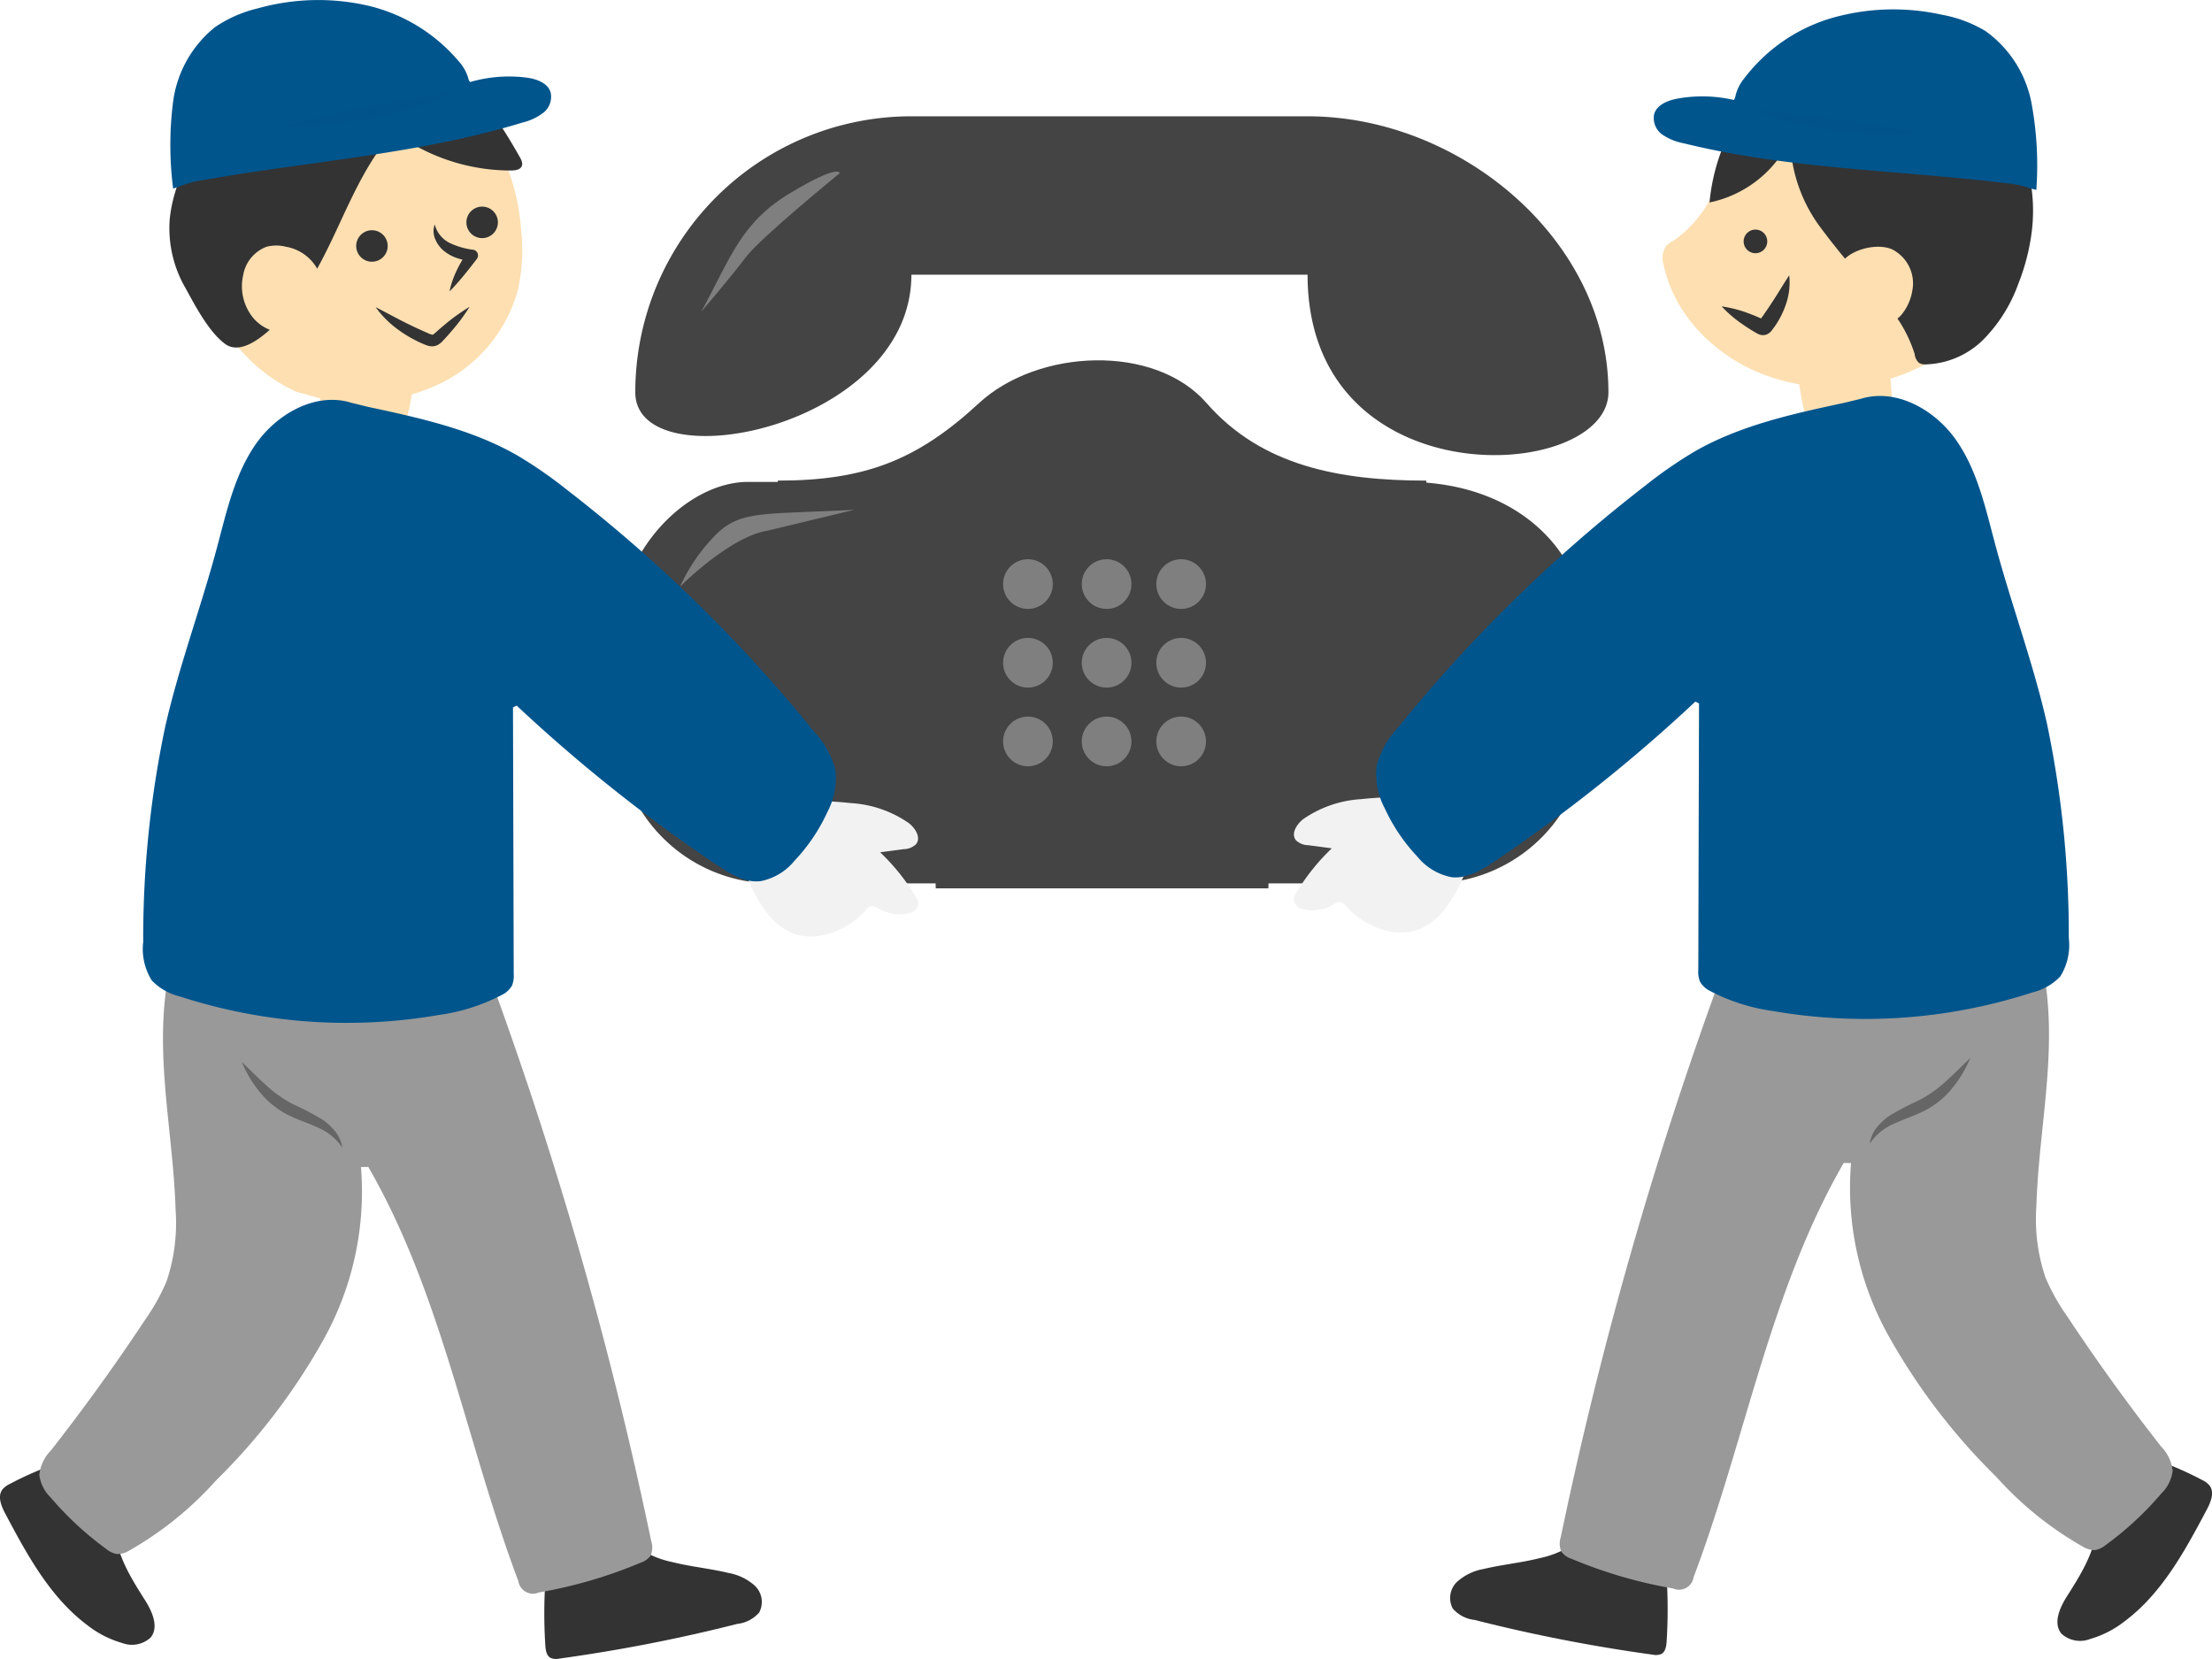 <svg xmlns="http://www.w3.org/2000/svg" width="228.01" height="171" viewBox="0 0 228.01 171">
  <g id="アートワーク_34" data-name="アートワーク 34" transform="translate(114.005 85.5)">
    <g id="グループ_4214" data-name="グループ 4214" transform="translate(-114.005 -85.5)">
      <path id="パス_2398" data-name="パス 2398" d="M208.629,138.762H140.76a16.042,16.042,0,0,1-16.042-16.043v-9.3c0-8.86,7.182-16.043,13.491-16.043h67.869c11.411,0,18.593,7.183,18.593,16.043v9.3A16.043,16.043,0,0,1,208.629,138.762Z" transform="translate(-61.095 -47.703)" fill="#444"/>
      <path id="パス_2399" data-name="パス 2399" d="M207.733,127.228H173.446c0-8.311-7.289-15.049-16.28-15.049V85.2c8.992,0,14.379-2.11,20.737-7.987,6.061-5.6,18.076-6.163,23.464,0,5.651,6.464,13.656,7.987,22.647,7.987v26.984C215.022,112.179,207.733,118.917,207.733,127.228Z" transform="translate(-76.99 -35.659)" fill="#444"/>
      <path id="パス_2400" data-name="パス 2400" d="M197.667,39.829H156.829c0,15.863-28.46,21.4-28.46,12.12h0A28.449,28.449,0,0,1,156.818,23.5h40.86c15.712,0,31,12.737,31,28.449h0C228.678,61.231,197.678,63.157,197.667,39.829Z" transform="translate(-62.884 -11.512)" fill="#444"/>
      <g id="グループ_4202" data-name="グループ 4202" transform="translate(170.448 0.973)">
        <g id="グループ_4200" data-name="グループ 4200" transform="translate(0.94 3.964)">
          <path id="パス_2401" data-name="パス 2401" d="M363.209,73.818a27.029,27.029,0,0,0,1.416,6.894,1.573,1.573,0,0,0,.318.606,1.6,1.6,0,0,0,1.065.351,27.26,27.26,0,0,0,5.8-.218c.51-.074,1.1-.219,1.31-.689a1.609,1.609,0,0,0,.071-.8l-.534-6.62Z" transform="translate(-349.311 -40.865)" fill="#fddfb1"/>
          <path id="パス_2402" data-name="パス 2402" d="M351.219,12.712a14.934,14.934,0,0,0-6.829,5.813,57.848,57.848,0,0,0-2.983,6.357,12.137,12.137,0,0,1-4.3,5.433,2.979,2.979,0,0,0-.836.63,2.3,2.3,0,0,0-.205,1.887c1.046,5.04,5.079,9.139,9.832,11.116a20.314,20.314,0,0,0,18.409-1.606,15.541,15.541,0,0,0,4.861-4.74,18.1,18.1,0,0,0,2.375-9.526,19.371,19.371,0,0,0-2.3-9.959,14.361,14.361,0,0,0-16.069-6.283Z" transform="translate(-335.966 -10.463)" fill="#fddfb1"/>
          <path id="パス_2403" data-name="パス 2403" d="M357.827,10.344c-.23.03-.46.055-.692.073-3.3.256-6.2,2.758-8.091,5.324a20.611,20.611,0,0,0-3.617,9.871,11.856,11.856,0,0,0,8.318-6.522A15.674,15.674,0,0,0,356.8,28.1a74.546,74.546,0,0,0,6.246,7.373,13.962,13.962,0,0,1,3.527,5.76,1.459,1.459,0,0,0,.439.908,1.212,1.212,0,0,0,.707.162,8.783,8.783,0,0,0,6.01-2.632A15.789,15.789,0,0,0,377.257,34a22.091,22.091,0,0,0,1.377-5.3A17.662,17.662,0,0,0,373.4,13.771a15.549,15.549,0,0,0-7.3-3.755,15.06,15.06,0,0,0-4.291-.295C360.468,9.826,359.164,10.169,357.827,10.344Z" transform="translate(-340.601 -9.679)" fill="#333"/>
          <path id="パス_2404" data-name="パス 2404" d="M371.884,52.25a.761.761,0,0,1-.01-.578c.859-1.621,4.26-2.385,5.693-1.315a3.91,3.91,0,0,1,1.7,3.995,5.213,5.213,0,0,1-1.109,2.5,2.8,2.8,0,0,1-2.457.992L374,55.377A15.723,15.723,0,0,1,371.884,52.25Z" transform="translate(-353.531 -29.363)" fill="#fddfb1"/>
          <g id="グループ_4199" data-name="グループ 4199" transform="translate(6.075 18.73)">
            <path id="パス_2405" data-name="パス 2405" d="M353.54,48.828a1.217,1.217,0,1,0-1.217-1.217A1.217,1.217,0,0,0,353.54,48.828Z" transform="translate(-350.053 -46.394)" fill="#333"/>
            <path id="パス_2406" data-name="パス 2406" d="M354.842,55.638c-.536.8-.987,1.57-1.46,2.306s-.945,1.445-1.444,2.137v0l-.1-.046c-.412-.182-.829-.353-1.257-.507a12.979,12.979,0,0,0-2.705-.693A12.631,12.631,0,0,0,350,60.661c.377.265.764.514,1.157.751l.3.174a1.877,1.877,0,0,0,.186.1,1.2,1.2,0,0,0,.45.114,1.061,1.061,0,0,0,.647-.19,1.394,1.394,0,0,0,.292-.28l.226-.3a8.882,8.882,0,0,0,1.292-2.559A6.757,6.757,0,0,0,354.842,55.638Zm-2.612,4.579c.047.011.037.013,0,0Z" transform="translate(-347.874 -50.922)" fill="#333"/>
          </g>
        </g>
        <g id="グループ_4201" data-name="グループ 4201">
          <path id="パス_2407" data-name="パス 2407" d="M372.836,20.313a10.242,10.242,0,0,0-2.408-.5c-11.078-1.344-22.358-1.437-33.193-4.107a5.785,5.785,0,0,1-2.2-.893,2.083,2.083,0,0,1-.858-2.086c.273-1.009,1.441-1.455,2.47-1.638a14.412,14.412,0,0,1,5.758.152l.121-.225a4.442,4.442,0,0,1,.942-2,17.5,17.5,0,0,1,9.151-6.258,23.018,23.018,0,0,1,11.166-.316,13.32,13.32,0,0,1,4.562,1.7,11.837,11.837,0,0,1,4.73,7.405,35.158,35.158,0,0,1,.5,8.969Z" transform="translate(-334.124 -1.908)" fill="#00558d"/>
          <path id="パス_2408" data-name="パス 2408" d="M354.017,21.74a32.186,32.186,0,0,0,4.445.664c1.5.151,2.987.342,4.476.539s2.974.415,4.459.664,2.972.5,4.458.864a32.746,32.746,0,0,1-4.555.081c-1.515-.059-3.024-.2-4.525-.4s-2.992-.468-4.469-.812A13.119,13.119,0,0,1,354.017,21.74Z" transform="translate(-343.869 -11.623)" fill="#00558d" opacity="0.5" style="mix-blend-mode: multiply;isolation: isolate"/>
        </g>
      </g>
      <g id="グループ_4204" data-name="グループ 4204" transform="translate(149.463 95.092)">
        <path id="パス_2409" data-name="パス 2409" d="M307.311,309.325a9.6,9.6,0,0,1-5.068,2.811c-1.9.482-3.872.661-5.781,1.12a5.535,5.535,0,0,0-2.719,1.3,2.309,2.309,0,0,0-.466,2.782,3.5,3.5,0,0,0,2.252,1.172,167.543,167.543,0,0,0,18.379,3.582,1.452,1.452,0,0,0,.876-.08c.419-.231.5-.787.535-1.265a51.939,51.939,0,0,0-.151-8.474Z" transform="translate(-292.989 -246.62)" fill="#333"/>
        <path id="パス_2410" data-name="パス 2410" d="M419.7,300.207c.542,3.092-1.275,6.05-2.963,8.7-.759,1.191-1.493,2.815-.59,3.9a2.847,2.847,0,0,0,2.924.552,10.5,10.5,0,0,0,3.559-1.814c3.865-2.879,6.242-7.282,8.5-11.54.41-.775.81-1.766.286-2.469a2.262,2.262,0,0,0-.8-.591,34.313,34.313,0,0,0-5-2.159Z" transform="translate(-353.115 -239.496)" fill="#333"/>
        <g id="グループ_4203" data-name="グループ 4203" transform="translate(11.312)">
          <path id="パス_2411" data-name="パス 2411" d="M363.53,186.406c1.95,4.521,2.25,9.587,1.983,14.5s-1.069,9.8-1.215,14.72a18.757,18.757,0,0,0,.935,7.369,21.353,21.353,0,0,0,2.228,3.987q4.582,6.92,9.709,13.459a4.174,4.174,0,0,1,1.174,2.487,3.89,3.89,0,0,1-1.155,2.319,33.056,33.056,0,0,1-5.724,5.31,2.384,2.384,0,0,1-1.135.539,2.327,2.327,0,0,1-1.237-.352,35.473,35.473,0,0,1-8.945-7.215,64.422,64.422,0,0,1-11.13-14.592A31.341,31.341,0,0,1,345.19,211.2l-.755-.009c-7.592,13.134-10.121,28.507-15.471,42.7a1.519,1.519,0,0,1-2.11,1.161,48.162,48.162,0,0,1-10.479-3.061,2.057,2.057,0,0,1-1.044-.738,2.1,2.1,0,0,1-.06-1.494,413.371,413.371,0,0,1,17.949-61.7Z" transform="translate(-315.164 -186.406)" fill="#999"/>
          <path id="パス_2412" data-name="パス 2412" d="M377.811,222.62a3.378,3.378,0,0,1,.717-1.66,6,6,0,0,1,1.359-1.247,31.681,31.681,0,0,1,3.1-1.616,12.994,12.994,0,0,0,2.674-1.909c.844-.745,1.636-1.585,2.509-2.388a12.388,12.388,0,0,1-1.816,3.049,8.995,8.995,0,0,1-2.8,2.326c-1.087.564-2.19.9-3.185,1.365A5.678,5.678,0,0,0,377.811,222.62Z" transform="translate(-345.853 -199.825)" fill="#666"/>
        </g>
      </g>
      <path id="パス_2413" data-name="パス 2413" d="M274.686,160.324c-2.089.378-4.229.358-6.339.59a11.7,11.7,0,0,0-5.944,2.052c-.681.526-1.3,1.508-.761,2.18a1.857,1.857,0,0,0,1.264.514l2.436.322a21.9,21.9,0,0,0-3.651,4.553,1.43,1.43,0,0,0-.274.78,1.156,1.156,0,0,0,.811.91,4.2,4.2,0,0,0,3.371-.511,1.084,1.084,0,0,1,.647-.182,1.117,1.117,0,0,1,.594.438,8.122,8.122,0,0,0,4.157,2.5,5.737,5.737,0,0,0,3.182-.064,6.761,6.761,0,0,0,3.132-2.606,14.084,14.084,0,0,0,2.5-6.283Z" transform="translate(-128.06 -78.538)" fill="#f2f2f2"/>
      <path id="パス_2414" data-name="パス 2414" d="M327.981,80.308c3.663-1.146,7.675,1.125,9.865,4.276s3.015,7.017,4.009,10.724c1.653,6.164,3.9,12.166,5.316,18.388a106.1,106.1,0,0,1,2.269,22.185,6.114,6.114,0,0,1-.877,3.961,5.858,5.858,0,0,1-2.892,1.653,55.7,55.7,0,0,1-26.73,1.911,19.815,19.815,0,0,1-6.446-2.049,2.453,2.453,0,0,1-1.069-.972,2.715,2.715,0,0,1-.178-1.2q.037-13.744.075-27.487l-.38-.182a163.7,163.7,0,0,1-20.678,16.454c-1.337.9-2.831,1.813-4.433,1.645a6.019,6.019,0,0,1-3.543-2.125,18.568,18.568,0,0,1-3.367-4.992,7.494,7.494,0,0,1-.828-4.365,9.084,9.084,0,0,1,2.176-3.914,153.409,153.409,0,0,1,25.5-24.957,45.069,45.069,0,0,1,5.162-3.567c4.692-2.677,10.07-3.846,15.352-4.979Z" transform="translate(-136.191 -39.192)" fill="#00558d"/>
      <g id="グループ_4210" data-name="グループ 4210" transform="translate(17.444)">
        <g id="グループ_4208" data-name="グループ 4208" transform="translate(0 5.069)">
          <path id="パス_2415" data-name="パス 2415" d="M74.158,74.613a27.049,27.049,0,0,1-1.416,6.894,1.209,1.209,0,0,1-1.383.957,27.226,27.226,0,0,1-5.8-.218c-.51-.074-1.1-.219-1.31-.688a1.611,1.611,0,0,1-.071-.8q.268-3.31.535-6.62Z" transform="translate(-48.876 -41.386)" fill="#fddfb1"/>
          <g id="グループ_4207" data-name="グループ 4207">
            <path id="パス_2416" data-name="パス 2416" d="M50.138,45.487a17.367,17.367,0,0,1-9.871-13.929A20.562,20.562,0,0,1,46.208,15.3a16.161,16.161,0,0,1,6.951-4.353C58.1,9.541,63.634,11.405,67.3,15a22.237,22.237,0,0,1,6.089,13.822,18.463,18.463,0,0,1-.344,6.252,15.173,15.173,0,0,1-7.895,9.547A19.706,19.706,0,0,1,52.706,46.2Z" transform="translate(-37.121 -10.201)" fill="#fddfb1"/>
            <path id="パス_2417" data-name="パス 2417" d="M50.974,10.683c-4.518-.559-8.707,2.329-11.412,5.618-2.642,3.213-4.941,7.123-5.324,11.241A12.314,12.314,0,0,0,35.9,34.612c.934,1.709,2.381,4.482,4.052,5.705,2.079,1.522,5.284-2.047,6.411-3.319,4.444-5.017,5.8-11.636,9.679-16.972.42-.578,1.038-1.236,1.792-1.092a2.128,2.128,0,0,1,.737.356,20.2,20.2,0,0,0,10.806,3.152c.419,0,.916-.049,1.119-.378.19-.308.013-.687-.164-1-1.849-3.264-3.924-6.561-7.158-8.8S55.254,9.077,51.7,10.892Z" transform="translate(-34.194 -9.936)" fill="#333"/>
            <path id="パス_2418" data-name="パス 2418" d="M56.956,52.643A4.6,4.6,0,0,0,53.4,49.731a3.979,3.979,0,0,0-1.97.007,3.809,3.809,0,0,0-2.4,2.9,5.158,5.158,0,0,0,1.066,4.48,4.358,4.358,0,0,0,4.324,1.362Z" transform="translate(-41.402 -29.371)" fill="#fddfb1"/>
            <g id="グループ_4206" data-name="グループ 4206" transform="translate(19.272 16.229)">
              <g id="グループ_4205" data-name="グループ 4205" transform="translate(2.008 1.832)">
                <path id="パス_2419" data-name="パス 2419" d="M91.689,47.952l-.026,0a7.943,7.943,0,0,1-2.4-.7,2.952,2.952,0,0,1-1.539-1.907,2.038,2.038,0,0,0,.038,1.484,3.065,3.065,0,0,0,.928,1.26,4.372,4.372,0,0,0,1.358.732c.18.062.36.111.54.155a12.96,12.96,0,0,0-.616,1.143,10.152,10.152,0,0,0-.423,1.035,7.518,7.518,0,0,0-.3,1.088c.276-.265.523-.541.768-.816s.481-.553.71-.833c.461-.559.9-1.123,1.335-1.692a.6.6,0,0,0,.113-.258A.593.593,0,0,0,91.689,47.952Z" transform="translate(-81.636 -45.34)" fill="#333"/>
                <path id="パス_2420" data-name="パス 2420" d="M81.972,64.753a.824.824,0,0,1-.181.123c-.042.014-.029.006-.059,0a2.315,2.315,0,0,1-.505-.191c-.893-.386-1.773-.8-2.65-1.25s-1.746-.926-2.669-1.395a10.035,10.035,0,0,0,2.16,2.2,12.884,12.884,0,0,0,2.676,1.56c.122.052.229.1.376.154a1.817,1.817,0,0,0,.543.121,1.292,1.292,0,0,0,.668-.155,1.806,1.806,0,0,0,.423-.324c.37-.389.688-.747,1.02-1.137a19.87,19.87,0,0,0,1.815-2.453,19.837,19.837,0,0,0-2.485,1.77C82.719,64.093,82.324,64.443,81.972,64.753Z" transform="translate(-75.909 -53.507)" fill="#333"/>
              </g>
              <circle id="楕円形_2010" data-name="楕円形 2010" cx="1.623" cy="1.623" r="1.623" transform="translate(0 2.434)" fill="#333"/>
              <path id="パス_2421" data-name="パス 2421" d="M97.487,43.372a1.623,1.623,0,1,1-1.623-1.623A1.623,1.623,0,0,1,97.487,43.372Z" transform="translate(-82.881 -41.749)" fill="#333"/>
            </g>
          </g>
        </g>
        <g id="グループ_4209" data-name="グループ 4209" transform="translate(0.107)">
          <path id="パス_2422" data-name="パス 2422" d="M35.423,19.193a10.258,10.258,0,0,1,2.377-.63c10.987-1.953,22.244-2.668,32.916-5.931a5.8,5.8,0,0,0,2.148-1.013A2.083,2.083,0,0,0,73.6,9.489c-.328-.992-1.519-1.374-2.557-1.5a14.406,14.406,0,0,0-5.741.469l-.134-.218a4.439,4.439,0,0,0-1.051-1.947A17.494,17.494,0,0,0,54.641.55a23.017,23.017,0,0,0-11.166.3A13.308,13.308,0,0,0,39.013,2.8,11.834,11.834,0,0,0,34.7,10.459a35.132,35.132,0,0,0,0,8.983Z" transform="translate(-34.404 0)" fill="#00558d"/>
          <path id="パス_2423" data-name="パス 2423" d="M74.455,18.313a32.253,32.253,0,0,1-4.4.909c-1.488.233-2.964.506-4.44.785s-2.946.578-4.415.909-2.94.666-4.4,1.109a32.779,32.779,0,0,0,4.552-.17c1.509-.142,3.008-.368,4.5-.652s2.963-.632,4.418-1.056A13.136,13.136,0,0,0,74.455,18.313Z" transform="translate(-45.372 -8.971)" fill="#00558d" opacity="0.5" style="mix-blend-mode: multiply;isolation: isolate"/>
        </g>
      </g>
      <g id="グループ_4212" data-name="グループ 4212" transform="translate(0 95.497)">
        <path id="パス_2424" data-name="パス 2424" d="M118.1,310.121a9.6,9.6,0,0,0,5.068,2.811c1.9.482,3.872.661,5.781,1.121a5.534,5.534,0,0,1,2.718,1.3,2.311,2.311,0,0,1,.466,2.783,3.505,3.505,0,0,1-2.252,1.172,167.687,167.687,0,0,1-18.379,3.581,1.456,1.456,0,0,1-.876-.079c-.42-.232-.5-.788-.535-1.266a51.875,51.875,0,0,1,.151-8.473Z" transform="translate(-53.879 -247.416)" fill="#333"/>
        <path id="パス_2425" data-name="パス 2425" d="M11.962,301c-.541,3.091,1.276,6.049,2.963,8.7.76,1.191,1.493,2.814.591,3.9a2.848,2.848,0,0,1-2.924.552,10.519,10.519,0,0,1-3.558-1.814c-3.865-2.879-6.242-7.282-8.5-11.541-.411-.775-.81-1.766-.286-2.468a2.271,2.271,0,0,1,.8-.591,34.33,34.33,0,0,1,5-2.159Z" transform="translate(0 -240.291)" fill="#333"/>
        <g id="グループ_4211" data-name="グループ 4211" transform="translate(4.053)">
          <path id="パス_2426" data-name="パス 2426" d="M22.761,187.2c-1.95,4.522-2.25,9.588-1.984,14.5s1.069,9.8,1.215,14.72a18.767,18.767,0,0,1-.935,7.369,21.35,21.35,0,0,1-2.228,3.986Q14.247,234.7,9.12,241.24a4.178,4.178,0,0,0-1.174,2.487A3.891,3.891,0,0,0,9.1,246.046a33.073,33.073,0,0,0,5.724,5.309,2.377,2.377,0,0,0,1.135.539,2.328,2.328,0,0,0,1.237-.351,35.464,35.464,0,0,0,8.945-7.216,64.4,64.4,0,0,0,11.129-14.592A31.337,31.337,0,0,0,41.1,212l.755-.009c7.592,13.133,10.121,28.507,15.471,42.7a1.518,1.518,0,0,0,2.11,1.161,48.173,48.173,0,0,0,10.479-3.061,2.059,2.059,0,0,0,1.044-.738,2.105,2.105,0,0,0,.06-1.494,413.375,413.375,0,0,0-17.95-61.7Z" transform="translate(-7.945 -187.201)" fill="#999"/>
          <path id="パス_2427" data-name="パス 2427" d="M59.209,223.415a3.382,3.382,0,0,0-.717-1.66,5.991,5.991,0,0,0-1.359-1.247,31.673,31.673,0,0,0-3.095-1.616,13.012,13.012,0,0,1-2.674-1.908c-.843-.745-1.635-1.585-2.508-2.388a12.373,12.373,0,0,0,1.816,3.049,8.988,8.988,0,0,0,2.8,2.326c1.087.565,2.191.9,3.185,1.365A5.683,5.683,0,0,1,59.209,223.415Z" transform="translate(-27.986 -200.62)" fill="#666"/>
        </g>
      </g>
      <path id="パス_2428" data-name="パス 2428" d="M154.614,161.119c2.09.377,4.228.358,6.339.591a11.693,11.693,0,0,1,5.944,2.052c.68.526,1.3,1.508.76,2.181a1.856,1.856,0,0,1-1.264.513l-2.437.323a21.885,21.885,0,0,1,3.651,4.553,1.43,1.43,0,0,1,.274.78,1.155,1.155,0,0,1-.812.91,4.2,4.2,0,0,1-3.371-.511,1.087,1.087,0,0,0-.646-.182,1.115,1.115,0,0,0-.594.438,8.121,8.121,0,0,1-4.158,2.5,5.74,5.74,0,0,1-3.182-.063,6.759,6.759,0,0,1-3.132-2.607,14.082,14.082,0,0,1-2.5-6.282Z" transform="translate(-73.231 -78.927)" fill="#f2f2f2"/>
      <path id="パス_2429" data-name="パス 2429" d="M50.392,81.1c-3.663-1.146-7.675,1.125-9.865,4.277S37.512,92.4,36.518,96.1c-1.653,6.163-3.9,12.166-5.316,18.388a106.031,106.031,0,0,0-2.269,22.185,6.115,6.115,0,0,0,.877,3.962A5.859,5.859,0,0,0,32.7,142.29,55.707,55.707,0,0,0,59.433,144.2a19.8,19.8,0,0,0,6.446-2.049,2.449,2.449,0,0,0,1.068-.972,2.713,2.713,0,0,0,.179-1.2L67.05,112.5l.381-.183a163.619,163.619,0,0,0,20.678,16.454c1.337.9,2.831,1.814,4.433,1.645a6.024,6.024,0,0,0,3.543-2.126,18.559,18.559,0,0,0,3.367-4.992,7.49,7.49,0,0,0,.828-4.365,9.073,9.073,0,0,0-2.176-3.913,153.39,153.39,0,0,0-25.5-24.957,44.983,44.983,0,0,0-5.162-3.567c-4.693-2.678-10.07-3.846-15.352-4.98Z" transform="translate(-14.172 -39.582)" fill="#00558d"/>
      <path id="パス_2430" data-name="パス 2430" d="M141.686,49.127c3.061-5.611,4.081-9.182,9.182-12.243s5.1-2.041,5.1-2.041-8.162,6.632-9.693,8.672S141.686,49.127,141.686,49.127Z" transform="translate(-69.407 -16.989)" fill="#7f7f7f"/>
      <path id="パス_2431" data-name="パス 2431" d="M155.406,103l-.666.036c-8.642.451-11.13.027-13.617,2.515a18.432,18.432,0,0,0-3.711,5.373s5.1-5.131,9-5.762" transform="translate(-67.313 -50.456)" fill="#7f7f7f"/>
      <g id="グループ_4213" data-name="グループ 4213" transform="translate(103.397 57.645)">
        <circle id="楕円形_2011" data-name="楕円形 2011" cx="2.561" cy="2.561" r="2.561" fill="#7f7f7f"/>
        <circle id="楕円形_2012" data-name="楕円形 2012" cx="2.561" cy="2.561" r="2.561" transform="translate(8.11)" fill="#7f7f7f"/>
        <circle id="楕円形_2013" data-name="楕円形 2013" cx="2.561" cy="2.561" r="2.561" transform="translate(15.793)" fill="#7f7f7f"/>
        <circle id="楕円形_2014" data-name="楕円形 2014" cx="2.561" cy="2.561" r="2.561" transform="translate(0 8.11)" fill="#7f7f7f"/>
        <circle id="楕円形_2015" data-name="楕円形 2015" cx="2.561" cy="2.561" r="2.561" transform="translate(8.11 8.11)" fill="#7f7f7f"/>
        <circle id="楕円形_2016" data-name="楕円形 2016" cx="2.561" cy="2.561" r="2.561" transform="translate(15.793 8.11)" fill="#7f7f7f"/>
        <circle id="楕円形_2017" data-name="楕円形 2017" cx="2.561" cy="2.561" r="2.561" transform="translate(0 16.22)" fill="#7f7f7f"/>
        <circle id="楕円形_2018" data-name="楕円形 2018" cx="2.561" cy="2.561" r="2.561" transform="translate(8.11 16.22)" fill="#7f7f7f"/>
        <circle id="楕円形_2019" data-name="楕円形 2019" cx="2.561" cy="2.561" r="2.561" transform="translate(15.793 16.22)" fill="#7f7f7f"/>
      </g>
    </g>
  </g>
</svg>

